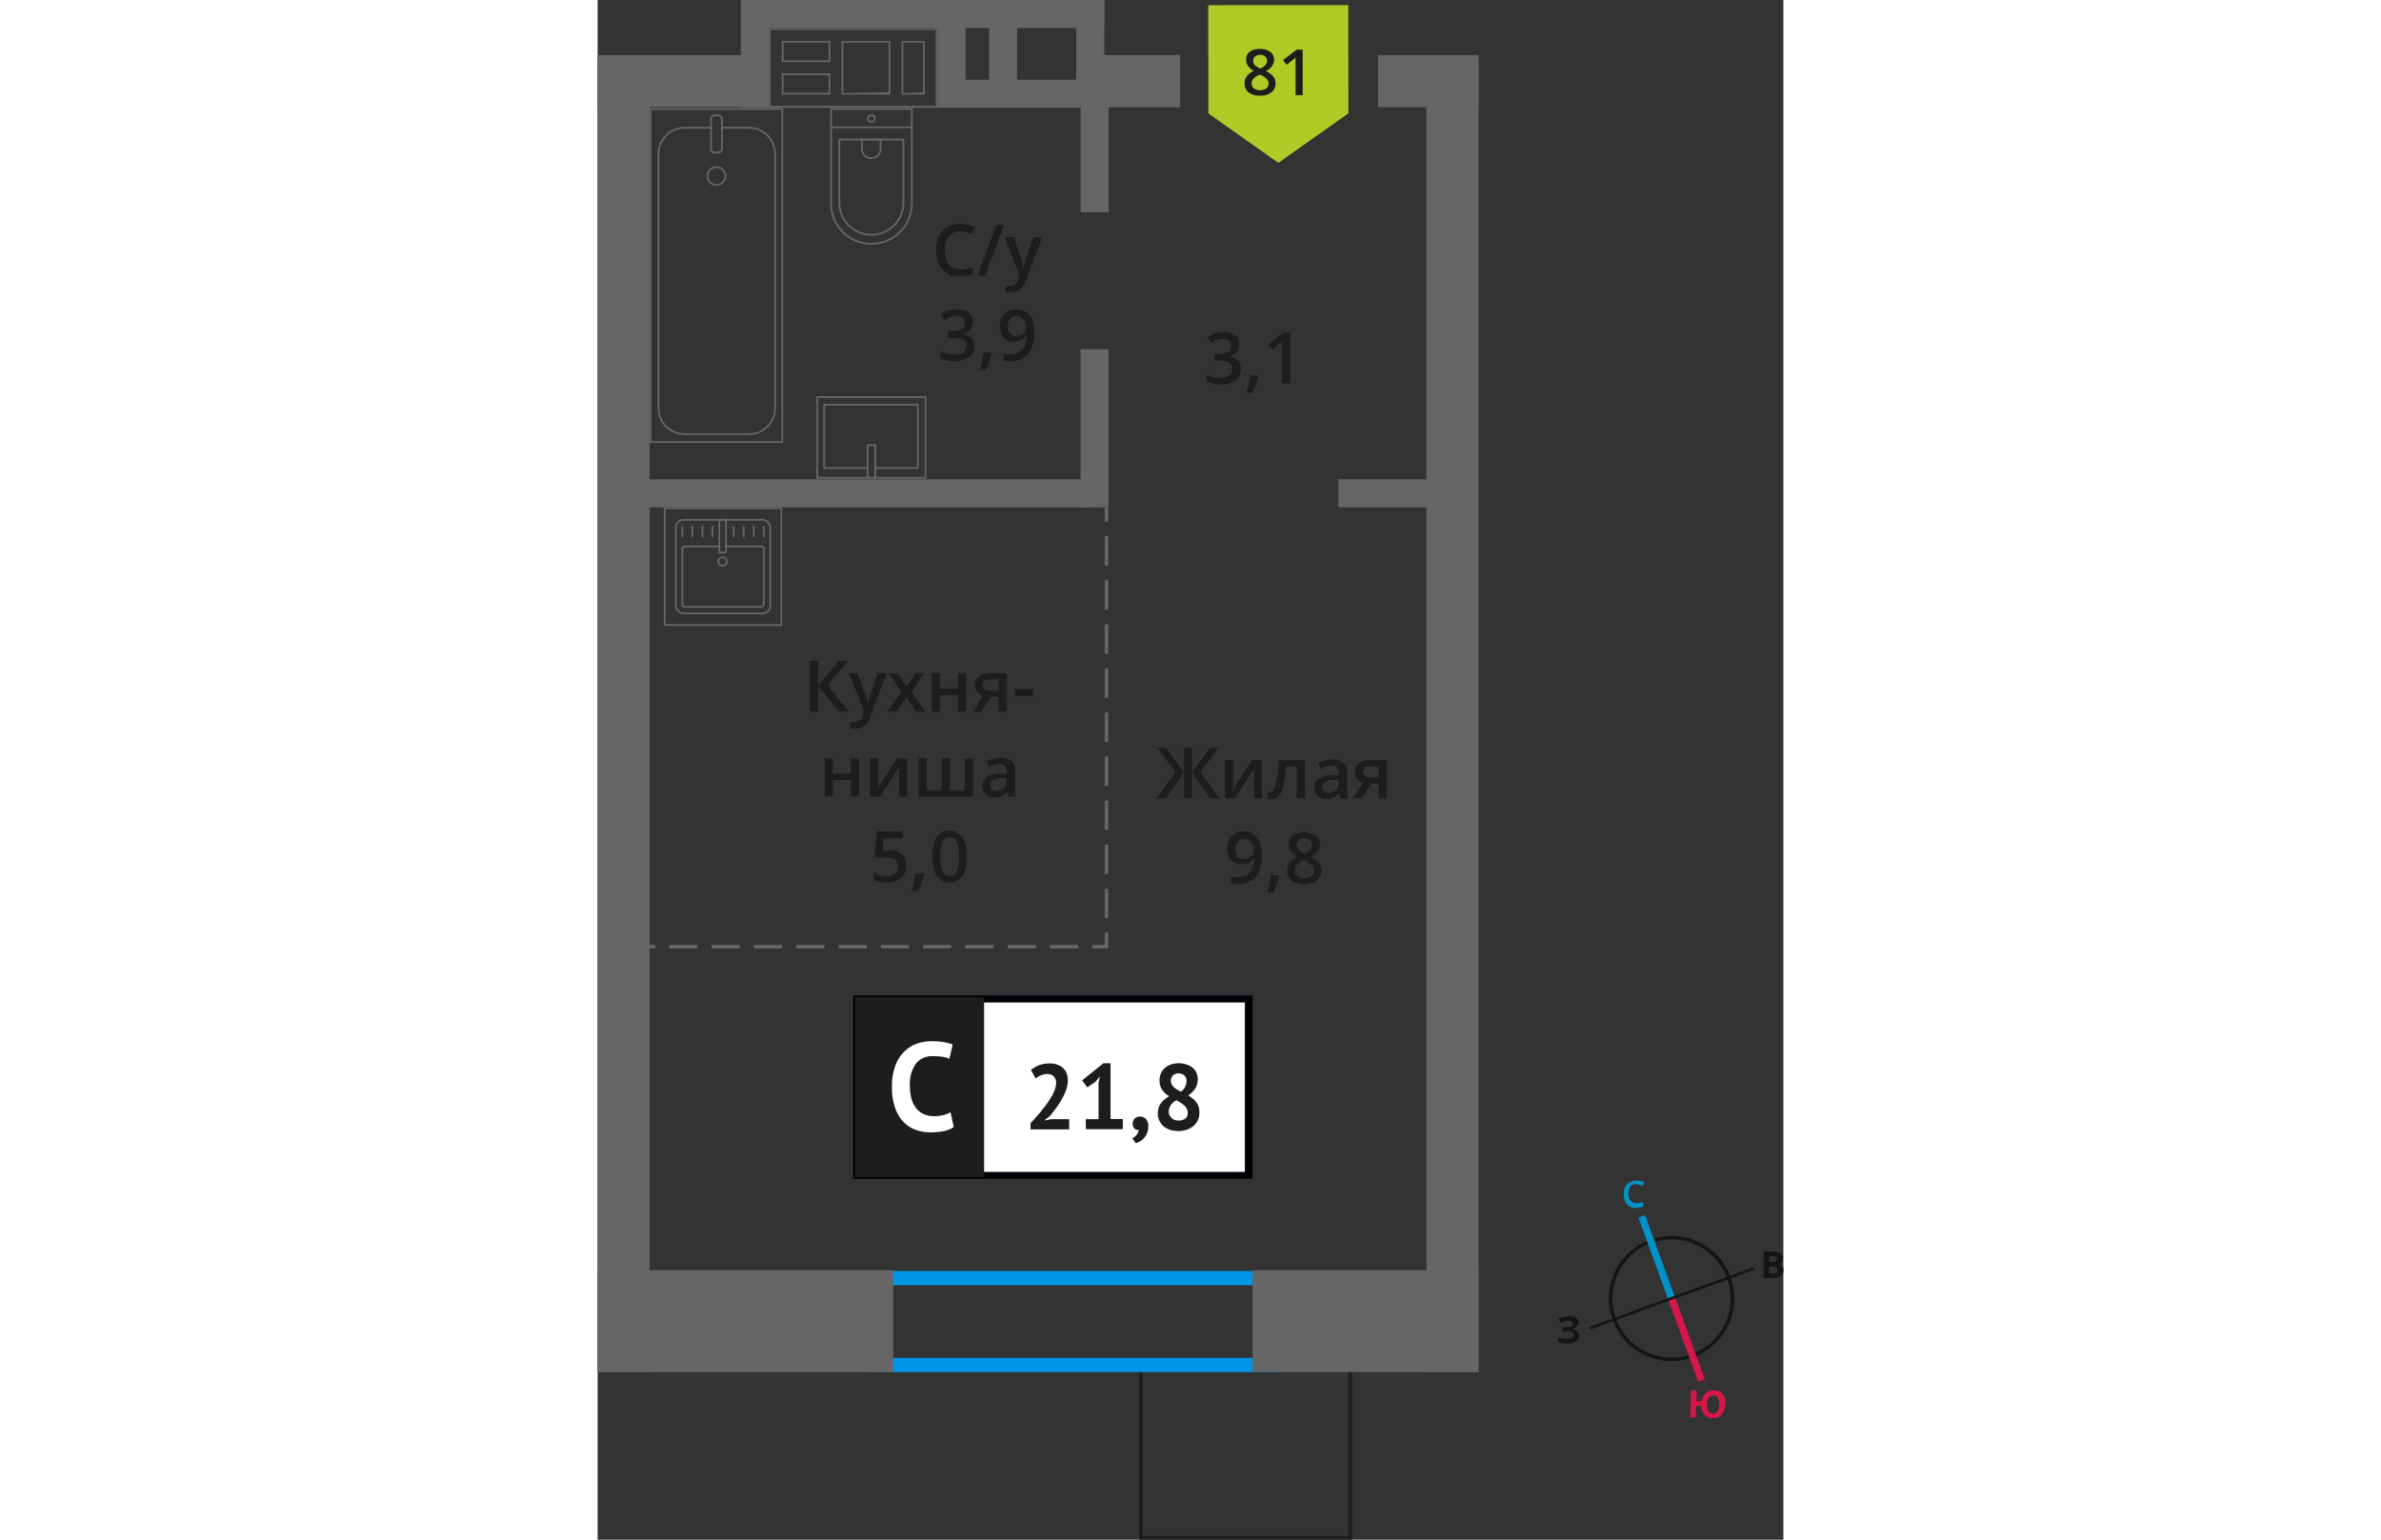 <svg xmlns="http://www.w3.org/2000/svg"   viewBox="0 0 167.07 216.94" width="883" height="571"><rect x="0" y="0" width="167.07" height="216.94" fill="#333333" stroke="none"/><defs><style>.cls-1,.cls-10,.cls-18,.cls-2,.cls-3,.cls-7,.cls-8,.cls-9{fill:none;}.cls-1{stroke:#141515;}.cls-1,.cls-10,.cls-2,.cls-3,.cls-7,.cls-8,.cls-9{stroke-miterlimit:10;}.cls-1,.cls-10,.cls-17,.cls-7,.cls-8,.cls-9{stroke-width:0.5px;}.cls-2{stroke:#0093ca;}.cls-3{stroke:#d61747;}.cls-4{fill:#141515;}.cls-5{fill:#0093ca;}.cls-6{fill:#d61747;}.cls-17,.cls-7{stroke:#1d1d1b;}.cls-10,.cls-18,.cls-8,.cls-9{stroke:#666;}.cls-9{stroke-dasharray:4.14 2.07;}.cls-10{stroke-dasharray:3.97 1.99;}.cls-11{fill:#0096e7;}.cls-12{fill:#666;}.cls-13{fill:#b2ca25;fill-rule:evenodd;}.cls-14,.cls-17{fill:#1d1d1b;}.cls-15{fill:#fff;}.cls-16{fill:#050007;}.cls-17{stroke-miterlimit:22.93;}.cls-18{stroke-linecap:round;stroke-linejoin:round;stroke-width:0.25px;}</style></defs><g id="bathroon"><path class="cls-1" d="M148.39,174.89a8.58,8.58,0,1,1-5.13,11,8.56,8.56,0,0,1,5.13-11Z"/><line class="cls-2" x1="147.11" y1="171.38" x2="151.33" y2="182.95"/><line class="cls-3" x1="155.54" y1="194.53" x2="151.33" y2="182.95"/><polygon class="cls-4" points="139.69 186.98 151.26 182.76 151.39 183.13 139.82 187.35 139.69 186.98"/><polygon class="cls-4" points="162.83 178.56 151.26 182.76 151.39 183.13 162.97 178.93 162.83 178.56"/><path class="cls-5" d="M146.34,166.79a1,1,0,0,0-.83.41,1.61,1.61,0,0,0-.28,1,1.7,1.7,0,0,0,.31,1,1.09,1.09,0,0,0,.86.34,2.31,2.31,0,0,0,.47-.07,3.45,3.45,0,0,0,.46-.12V170a2.58,2.58,0,0,1-1,.19,1.53,1.53,0,0,1-1.28-.48,2,2,0,0,1-.47-1.41,2.42,2.42,0,0,1,.18-1,1.58,1.58,0,0,1,.61-.69,2,2,0,0,1,1-.26,2.7,2.7,0,0,1,1.08.21l-.21.53-.41-.16a2.32,2.32,0,0,0-.46-.06Z"/><path class="cls-6" d="M158.85,197.92a2.13,2.13,0,0,1-.47,1.41,1.6,1.6,0,0,1-1.27.48,1.56,1.56,0,0,1-1.16-.46,1.87,1.87,0,0,1-.46-1.26l-.73,0,0,1.63-.8,0,.09-3.78.8,0,0,1.49.75,0a1.69,1.69,0,0,1,.54-1.14,1.65,1.65,0,0,1,1.16-.37,1.58,1.58,0,0,1,1.23.54,2.15,2.15,0,0,1,.4,1.46Zm-2.54-.07a1.86,1.86,0,0,0,.19,1,.76.76,0,0,0,.62.34c.58,0,.88-.41.9-1.25a1.71,1.71,0,0,0-.2-1,.7.7,0,0,0-.62-.33.75.75,0,0,0-.65.3,1.87,1.87,0,0,0-.24,1Z"/><path class="cls-4" d="M164.27,176.33h1.19a2.22,2.22,0,0,1,1.15.22.79.79,0,0,1,.37.74,1,1,0,0,1-.15.55.68.68,0,0,1-.43.26v0a.84.84,0,0,1,.51.29,1,1,0,0,1,.16.6,1,1,0,0,1-.37.79,1.63,1.63,0,0,1-1,.3h-1.43Zm.81,1.5h.46a.82.82,0,0,0,.47-.1c.11-.07.14-.17.14-.34a.33.33,0,0,0-.15-.3.92.92,0,0,0-.51-.11h-.41Zm0,.62v1h.51a.81.81,0,0,0,.49-.11.5.5,0,0,0,.16-.39c0-.31-.22-.48-.66-.48Z"/><path class="cls-4" d="M138.16,186.37a.75.75,0,0,1-.27.59,1.08,1.08,0,0,1-.69.31v0a1.46,1.46,0,0,1,.8.28.78.78,0,0,1,.29.61,1,1,0,0,1-.42.83,2,2,0,0,1-1.17.32,3.57,3.57,0,0,1-1.34-.2v-.67a3.87,3.87,0,0,0,.57.18,3.18,3.18,0,0,0,.61,0c.63,0,1-.17,1-.55a.41.41,0,0,0-.31-.38,2.19,2.19,0,0,0-.91-.13h-.36V187h.33a2.69,2.69,0,0,0,.88-.11.41.41,0,0,0,.27-.39.36.36,0,0,0-.17-.3,1,1,0,0,0-.53-.12,1.9,1.9,0,0,0-1,.31l-.36-.52a2.5,2.5,0,0,1,.7-.33,3.73,3.73,0,0,1,.79-.09,1.71,1.71,0,0,1,1,.25.83.83,0,0,1,.38.68Z"/><rect class="cls-7" x="76.54" y="192.87" width="29.48" height="23.82" transform="translate(182.57 409.56) rotate(-180)"/><line class="cls-8" x1="71.7" y1="71.48" x2="71.7" y2="73.48"/><line class="cls-9" x1="71.7" y1="75.55" x2="71.7" y2="130.35"/><polyline class="cls-8" points="71.69 131.38 71.69 133.38 69.69 133.38"/><line class="cls-10" x1="67.71" y1="133.38" x2="9.13" y2="133.38"/><line class="cls-8" x1="8.13" y1="133.38" x2="6.13" y2="133.38"/><path class="cls-11" d="M93.91,181.09v10.24H40.52V181.09H93.91m2-2H38.52v14.24H95.91V179.09Z"/><rect class="cls-12" y="178.97" width="41.64" height="14.36" transform="translate(41.64 372.3) rotate(-180)"/><rect class="cls-12" x="92.3" y="178.97" width="31.82" height="14.36" transform="translate(216.41 372.3) rotate(-180)"/><rect class="cls-12" x="62.53" y="20.47" width="14.97" height="3.94" transform="translate(47.58 92.45) rotate(-90)"/><rect class="cls-12" x="58.88" y="58.37" width="22.28" height="3.94" transform="translate(9.68 130.36) rotate(-90)"/><rect class="cls-12" x="5.24" y="67.54" width="64.76" height="3.94" transform="translate(75.24 139.02) rotate(-180)"/><rect class="cls-12" x="104.38" y="67.54" width="15.96" height="3.94" transform="translate(224.72 139.02) rotate(-180)"/><rect class="cls-12" y="7.77" width="20.87" height="7.33" transform="translate(20.87 22.87) rotate(180)"/><rect class="cls-12" x="67.92" y="7.77" width="14.16" height="7.33" transform="translate(149.99 22.87) rotate(180)"/><rect class="cls-12" x="109.95" y="7.77" width="14.16" height="7.33" transform="translate(234.07 22.87) rotate(180)"/><rect class="cls-12" x="-88.74" y="97.26" width="184.82" height="7.33" transform="translate(104.59 97.26) rotate(90)"/><rect class="cls-12" x="28.04" y="97.26" width="184.82" height="7.33" transform="translate(221.37 -19.52) rotate(90)"/><path class="cls-12" d="M42.82,4.21h4.83v10.7H24.36V4.21H42.82m0,9.12h3.26V5.79H42.82v7.54m-8.45,0h6.88V5.79H34.37v7.54M25.94,8.76h6.85v-3H25.94v3m0,4.57h6.85v-3H25.94v3M47.9,4H24.11v11.2H47.9V4Zm-4.83,9.12V6h2.76v7Zm-8.45,0V6H41v7ZM26.19,8.51V6h6.35V8.51Zm0,4.57V10.59h6.35v2.49Z"/><rect class="cls-12" x="14.56" y="5.61" width="15.16" height="3.94" transform="translate(29.73 -14.56) rotate(90)"/><rect class="cls-12" x="42.29" y="5.61" width="15.16" height="3.94" transform="translate(57.45 -42.29) rotate(90)"/><rect class="cls-12" x="49.53" y="5.61" width="15.16" height="3.94" transform="translate(64.7 -49.53) rotate(90)"/><rect class="cls-12" x="61.83" y="5.61" width="15.16" height="3.94" transform="translate(76.99 -61.83) rotate(90)"/><rect class="cls-12" x="21.73" width="29.13" height="3.94"/><rect class="cls-12" x="47.51" width="23.87" height="3.94"/><rect class="cls-12" x="48.7" y="11.23" width="22.68" height="3.94"/><polygon class="cls-13" points="105.78 15.98 105.77 15.98 100.84 19.46 95.91 22.95 90.98 19.46 86.05 15.98 86.05 15.98 86.05 15.98 86.04 0.73 105.77 0.72 105.78 15.97 105.78 15.98"/><path class="cls-14" d="M93.34,6.9a2.29,2.29,0,0,1,1.45.42,1.38,1.38,0,0,1,.53,1.13A1.77,1.77,0,0,1,94.13,10a3.17,3.17,0,0,1,1.08.79,1.52,1.52,0,0,1,.31.94A1.55,1.55,0,0,1,94.94,13a2.42,2.42,0,0,1-1.58.48,2.56,2.56,0,0,1-1.62-.45,1.5,1.5,0,0,1-.58-1.27,1.61,1.61,0,0,1,.3-1,2.55,2.55,0,0,1,1-.77,2.5,2.5,0,0,1-.84-.74,1.56,1.56,0,0,1-.25-.88,1.32,1.32,0,0,1,.55-1.11A2.27,2.27,0,0,1,93.34,6.9Zm-1.19,4.85a.87.87,0,0,0,.32.71,1.41,1.41,0,0,0,.87.25,1.36,1.36,0,0,0,.88-.26.88.88,0,0,0,.32-.71.91.91,0,0,0-.29-.65,2.84,2.84,0,0,0-.88-.55l-.13,0a2.19,2.19,0,0,0-.84.56A1,1,0,0,0,92.15,11.75Zm1.18-4a1.08,1.08,0,0,0-.71.22.73.73,0,0,0-.26.59.91.91,0,0,0,.09.41,1.06,1.06,0,0,0,.28.32,3.44,3.44,0,0,0,.63.36,2.09,2.09,0,0,0,.74-.49.87.87,0,0,0,.22-.6.71.71,0,0,0-.27-.59A1.09,1.09,0,0,0,93.33,7.7Z"/><path class="cls-14" d="M99.34,13.41h-1V9.26q0-.74,0-1.17l-.25.23-1,.81-.52-.66L98.48,7h.86Z"/><rect class="cls-15" x="36.52" y="140.75" width="54.7" height="24.87"/><path class="cls-16" d="M91.21,141.25H37.11v23.87h54.1Zm-54.64-1H92.3v25.85H36V140.26Z"/><rect class="cls-17" x="36.52" y="140.75" width="17.68" height="24.87"/><path class="cls-14" d="M66.25,152.22a4,4,0,0,1-.24,1.35,9.37,9.37,0,0,1-.62,1.33,14.27,14.27,0,0,1-.82,1.26c-.3.4-.6.78-.88,1.12l-.69.53v.07l.94-.19h2.5v1.44H61v-.88c.21-.21.44-.47.7-.76s.53-.6.79-.93.53-.66.78-1a12.43,12.43,0,0,0,.68-1.05,5.74,5.74,0,0,0,.47-1,2.78,2.78,0,0,0,.18-.94,1.15,1.15,0,0,0-1.28-1.23,2.2,2.2,0,0,0-.85.18,2.1,2.1,0,0,0-.74.45l-.68-1.2a4.26,4.26,0,0,1,1.15-.68,4.2,4.2,0,0,1,1.53-.25,3.13,3.13,0,0,1,1,.16,2.29,2.29,0,0,1,.81.45,2.17,2.17,0,0,1,.53.75A2.62,2.62,0,0,1,66.25,152.22Z"/><path class="cls-14" d="M68.77,157.69h1.81v-5.15l.2-.89-.63.77-1.16.8-.72-1,3-2.41h1v7.86H74v1.44h-5.2Z"/><path class="cls-14" d="M75.4,158.29a.87.87,0,0,1,.29-.7,1,1,0,0,1,.72-.26,1.1,1.1,0,0,1,.87.36,1.5,1.5,0,0,1,.31,1,2.57,2.57,0,0,1-.18,1,2.64,2.64,0,0,1-.45.7,2.22,2.22,0,0,1-.58.45,3.07,3.07,0,0,1-.55.24l-.5-.7a1.55,1.55,0,0,0,.61-.47,1.23,1.23,0,0,0,.29-.7.7.7,0,0,1-.57-.18A.92.92,0,0,1,75.4,158.29Z"/><path class="cls-14" d="M78.93,156.9a2.57,2.57,0,0,1,.12-.82,2.34,2.34,0,0,1,.33-.65,3.2,3.2,0,0,1,.51-.53,4.77,4.77,0,0,1,.64-.43,3.38,3.38,0,0,1-1-.93,2.3,2.3,0,0,1-.36-1.32,2.34,2.34,0,0,1,.19-.95,2.16,2.16,0,0,1,.54-.77,2.5,2.5,0,0,1,.87-.51,3.43,3.43,0,0,1,1.15-.18A3.29,3.29,0,0,1,83,150a2.44,2.44,0,0,1,.83.44,1.84,1.84,0,0,1,.53.7,2,2,0,0,1,.19.9,2.37,2.37,0,0,1-.34,1.31,3.51,3.51,0,0,1-1,1,3.86,3.86,0,0,1,1.18,1,2.4,2.4,0,0,1,.4,1.41,2.62,2.62,0,0,1-.22,1.07,2.23,2.23,0,0,1-.61.81,2.62,2.62,0,0,1-.94.53,3.51,3.51,0,0,1-1.2.19,4,4,0,0,1-1.18-.17,3,3,0,0,1-.9-.49,2.12,2.12,0,0,1-.57-.76A2.31,2.31,0,0,1,78.93,156.9Zm4.21-.17a1,1,0,0,0-.15-.55,1.59,1.59,0,0,0-.37-.45,2.78,2.78,0,0,0-.51-.37,5.3,5.3,0,0,0-.57-.33,2.26,2.26,0,0,0-.84.76,1.73,1.73,0,0,0-.23.82,1.21,1.21,0,0,0,.36.89,1.33,1.33,0,0,0,1,.38,1.49,1.49,0,0,0,1-.29A1,1,0,0,0,83.14,156.73Zm-2.37-4.48a1.2,1.2,0,0,0,.12.55,1.42,1.42,0,0,0,.32.41,3.17,3.17,0,0,0,.46.33c.17.1.34.19.53.28a1.93,1.93,0,0,0,.78-1.47,1,1,0,0,0-.32-.82,1.12,1.12,0,0,0-.78-.28,1.07,1.07,0,0,0-.84.29A1.05,1.05,0,0,0,80.77,152.25Z"/><path class="cls-15" d="M50.17,158.8a3.73,3.73,0,0,1-1.43.58,9.51,9.51,0,0,1-1.78.17,6.33,6.33,0,0,1-2.1-.34,4.47,4.47,0,0,1-1.74-1.11,5.35,5.35,0,0,1-1.2-2,8.51,8.51,0,0,1-.45-3,8,8,0,0,1,.5-3,5.46,5.46,0,0,1,1.3-2,4.87,4.87,0,0,1,1.78-1.07,6.38,6.38,0,0,1,2-.32,9,9,0,0,1,1.78.14,6.14,6.14,0,0,1,1.2.33l-.47,2a3.9,3.9,0,0,0-1-.28,10,10,0,0,0-1.34-.08,2.92,2.92,0,0,0-2.34,1,4.89,4.89,0,0,0-.88,3.22,6.26,6.26,0,0,0,.21,1.73,3.66,3.66,0,0,0,.64,1.33,2.86,2.86,0,0,0,1.06.86,3.36,3.36,0,0,0,1.49.31,4.65,4.65,0,0,0,1.33-.16,3.94,3.94,0,0,0,1-.4Z"/><path class="cls-14" d="M81.44,108.8l-2.61-3.45h1.25l2.54,3.46v-3.46h1.11v3.46l2.54-3.46h1.25l-2.61,3.45,2.72,3.69H86.34l-2.61-3.62v3.62H82.62v-3.62L80,112.49h-1.3Z"/><path class="cls-14" d="M89.56,107.09v2.77c0,.32,0,.79-.08,1.42l2.71-4.19h1.4v5.4h-1.1v-2.72c0-.15,0-.39,0-.73s0-.58,0-.73l-2.7,4.18h-1.4v-5.4Z"/><path class="cls-14" d="M99.67,112.49H98.51V108H97a17.91,17.91,0,0,1-.37,2.71,3.5,3.5,0,0,1-.6,1.43,1.2,1.2,0,0,1-1,.45,1.65,1.65,0,0,1-.63-.11v-.9a.92.92,0,0,0,.36.07c.33,0,.59-.38.78-1.12a21.33,21.33,0,0,0,.45-3.43h3.63Z"/><path class="cls-14" d="M104.69,112.49l-.23-.75h0a2.26,2.26,0,0,1-.79.67,2.44,2.44,0,0,1-1,.18,1.73,1.73,0,0,1-1.24-.43,1.62,1.62,0,0,1-.45-1.22,1.43,1.43,0,0,1,.62-1.26,3.54,3.54,0,0,1,1.89-.46l.93,0v-.29a1.12,1.12,0,0,0-.24-.78,1,1,0,0,0-.75-.25,2.67,2.67,0,0,0-.8.12,6.52,6.52,0,0,0-.73.29l-.37-.82a4,4,0,0,1,1-.35,4.45,4.45,0,0,1,1-.12,2.31,2.31,0,0,1,1.55.45,1.76,1.76,0,0,1,.53,1.41v3.64Zm-1.71-.78a1.42,1.42,0,0,0,1-.35,1.25,1.25,0,0,0,.38-1v-.47l-.69,0a2.38,2.38,0,0,0-1.18.27.82.82,0,0,0-.37.74.73.73,0,0,0,.21.56A1,1,0,0,0,103,111.71Z"/><path class="cls-14" d="M107.66,112.49h-1.28l1.5-2.21a1.67,1.67,0,0,1-.86-.56,1.57,1.57,0,0,1-.31-1,1.44,1.44,0,0,1,.55-1.2,2.32,2.32,0,0,1,1.49-.43h2.46v5.4h-1.15v-2.08H109Zm.17-3.76a.7.7,0,0,0,.31.62,1.53,1.53,0,0,0,.85.21h1.07V108h-1.25a1.13,1.13,0,0,0-.73.2A.67.67,0,0,0,107.83,108.73Z"/><path class="cls-14" d="M93.6,120.4a5,5,0,0,1-.85,3.15,3.13,3.13,0,0,1-2.56,1,4,4,0,0,1-.93-.08v-1a3.26,3.26,0,0,0,.87.12,2.21,2.21,0,0,0,1.73-.63,3,3,0,0,0,.63-2h-.06a1.72,1.72,0,0,1-.69.63,2.26,2.26,0,0,1-1,.2,1.94,1.94,0,0,1-1.49-.59,2.33,2.33,0,0,1-.54-1.62,2.47,2.47,0,0,1,.63-1.78,2.24,2.24,0,0,1,1.71-.66,2.35,2.35,0,0,1,1.33.37,2.4,2.4,0,0,1,.87,1.07A4.34,4.34,0,0,1,93.6,120.4Zm-2.49-2.19a1.13,1.13,0,0,0-.92.39,1.68,1.68,0,0,0-.31,1.09,1.5,1.5,0,0,0,.29,1,1.13,1.13,0,0,0,.9.35,1.41,1.41,0,0,0,1-.35,1,1,0,0,0,.4-.81,2,2,0,0,0-.17-.81,1.42,1.42,0,0,0-.47-.6A1.12,1.12,0,0,0,91.11,118.21Z"/><path class="cls-14" d="M96.05,123.44a17,17,0,0,1-.86,2.34h-.85a22.91,22.91,0,0,0,.51-2.45H96Z"/><path class="cls-14" d="M99.56,117.26a2.55,2.55,0,0,1,1.61.46,1.52,1.52,0,0,1,.59,1.25,2,2,0,0,1-1.32,1.75,3.3,3.3,0,0,1,1.19.88,1.66,1.66,0,0,1,.36,1,1.73,1.73,0,0,1-.65,1.41,2.68,2.68,0,0,1-1.76.54,2.86,2.86,0,0,1-1.8-.5,1.67,1.67,0,0,1-.64-1.41,1.86,1.86,0,0,1,.33-1.08,2.85,2.85,0,0,1,1.1-.84,2.66,2.66,0,0,1-.93-.83,1.72,1.72,0,0,1-.28-1,1.47,1.47,0,0,1,.61-1.24A2.54,2.54,0,0,1,99.56,117.26Zm-1.32,5.38a1,1,0,0,0,.35.79,1.57,1.57,0,0,0,1,.28,1.51,1.51,0,0,0,1-.29,1,1,0,0,0,0-1.51,3.12,3.12,0,0,0-1-.61l-.14-.06a2.39,2.39,0,0,0-.93.62A1.15,1.15,0,0,0,98.24,122.64Zm1.31-4.5a1.22,1.22,0,0,0-.79.24.82.82,0,0,0-.29.66.93.93,0,0,0,.1.45,1.11,1.11,0,0,0,.32.37,3.2,3.2,0,0,0,.69.39,2.38,2.38,0,0,0,.83-.54,1,1,0,0,0,.24-.67.8.8,0,0,0-.3-.66A1.25,1.25,0,0,0,99.55,118.14Z"/><path class="cls-14" d="M51.09,32.58a1.94,1.94,0,0,0-1.58.71,3.08,3.08,0,0,0-.57,2,3.09,3.09,0,0,0,.55,2,2,2,0,0,0,1.6.67,4.17,4.17,0,0,0,.88-.09c.29-.06.58-.14.89-.23v1a5.42,5.42,0,0,1-1.91.32,3,3,0,0,1-2.4-1,4,4,0,0,1-.84-2.72,4.44,4.44,0,0,1,.4-2A3,3,0,0,1,49.29,32a3.65,3.65,0,0,1,1.81-.44,4.48,4.48,0,0,1,2,.46l-.42,1a5.12,5.12,0,0,0-.77-.3A2.65,2.65,0,0,0,51.09,32.58Z"/><path class="cls-14" d="M57.27,31.68l-2.66,7.14H53.53l2.66-7.14Z"/><path class="cls-14" d="M57.35,33.42H58.6l1.1,3.06A5.39,5.39,0,0,1,60,37.71h0c0-.18.09-.4.16-.65s.5-1.47,1.24-3.64h1.25l-2.31,6.12a2.19,2.19,0,0,1-2.1,1.68,3.74,3.74,0,0,1-.75-.08v-.91a2.68,2.68,0,0,0,.59.06,1.2,1.2,0,0,0,1.17-1l.2-.51Z"/><path class="cls-14" d="M52.88,45.32a1.67,1.67,0,0,1-.39,1.13,2,2,0,0,1-1.12.61v0a2.14,2.14,0,0,1,1.29.53,1.54,1.54,0,0,1,.43,1.14,1.87,1.87,0,0,1-.73,1.59,3.33,3.33,0,0,1-2.07.56,4.63,4.63,0,0,1-2-.39v-1a4.81,4.81,0,0,0,1,.35,4.3,4.3,0,0,0,1,.12,2,2,0,0,0,1.24-.31,1.11,1.11,0,0,0,.41-1,.91.91,0,0,0-.45-.84A2.92,2.92,0,0,0,50,47.61h-.62v-.93H50c1.14,0,1.71-.39,1.71-1.18a.87.87,0,0,0-.3-.71,1.32,1.32,0,0,0-.88-.25,2.88,2.88,0,0,0-.78.11,4.11,4.11,0,0,0-.89.45l-.56-.8a3.78,3.78,0,0,1,2.28-.72,2.74,2.74,0,0,1,1.69.46A1.53,1.53,0,0,1,52.88,45.32Z"/><path class="cls-14" d="M55.59,49.77a15.79,15.79,0,0,1-.86,2.34h-.84c.22-.88.39-1.7.5-2.45h1.13Z"/><path class="cls-14" d="M61.52,46.73a4.91,4.91,0,0,1-.85,3.15,3.13,3.13,0,0,1-2.56,1,4,4,0,0,1-.93-.08v-1a3.26,3.26,0,0,0,.87.12,2.23,2.23,0,0,0,1.74-.63,3,3,0,0,0,.62-2h-.06a1.75,1.75,0,0,1-.69.64,2.19,2.19,0,0,1-1,.19,1.94,1.94,0,0,1-1.49-.59A2.3,2.3,0,0,1,56.67,46a2.47,2.47,0,0,1,.63-1.78A2.25,2.25,0,0,1,59,43.59,2.26,2.26,0,0,1,61.21,45,4.11,4.11,0,0,1,61.52,46.73ZM59,44.54a1.1,1.1,0,0,0-.91.39A1.63,1.63,0,0,0,57.8,46a1.42,1.42,0,0,0,.3,1,1.1,1.1,0,0,0,.89.35A1.45,1.45,0,0,0,60,47a1.05,1.05,0,0,0,.39-.81,1.84,1.84,0,0,0-.17-.81,1.41,1.41,0,0,0-.47-.6A1.12,1.12,0,0,0,59,44.54Z"/><path class="cls-14" d="M90.42,48.52A1.67,1.67,0,0,1,90,49.65a2,2,0,0,1-1.12.61v0a2.14,2.14,0,0,1,1.29.53A1.54,1.54,0,0,1,90.63,52a1.87,1.87,0,0,1-.73,1.59,3.33,3.33,0,0,1-2.07.56,4.63,4.63,0,0,1-2-.39v-1a4.81,4.81,0,0,0,1,.35,4.3,4.3,0,0,0,1,.12A2,2,0,0,0,89,52.87a1.11,1.11,0,0,0,.41-.95.91.91,0,0,0-.45-.84,2.92,2.92,0,0,0-1.43-.27h-.62v-.93h.63c1.14,0,1.71-.4,1.71-1.18A.87.87,0,0,0,89,48a1.32,1.32,0,0,0-.88-.25,2.88,2.88,0,0,0-.78.11,4.11,4.11,0,0,0-.89.45l-.56-.8a3.78,3.78,0,0,1,2.28-.72,2.74,2.74,0,0,1,1.69.46A1.53,1.53,0,0,1,90.42,48.52Z"/><path class="cls-14" d="M93.13,53a15.39,15.39,0,0,1-.86,2.34h-.84c.22-.88.39-1.7.5-2.45h1.13Z"/><path class="cls-14" d="M97.6,54H96.45V49.41c0-.55,0-1,0-1.31a3.43,3.43,0,0,1-.27.26l-1.1.9-.58-.73,2.1-1.65h1Z"/><path class="cls-14" d="M35.39,100.26H34l-2.94-3.62v3.62H29.91V93.12h1.17v3.46L34,93.12h1.28l-2.88,3.45Z"/><path class="cls-14" d="M35.39,94.86h1.25l1.1,3.06a6.67,6.67,0,0,1,.33,1.23h0a5,5,0,0,1,.16-.65c.08-.25.49-1.47,1.24-3.64h1.24L38.44,101a2.19,2.19,0,0,1-2.1,1.68,3.05,3.05,0,0,1-.74-.08v-.91a2.61,2.61,0,0,0,.59.06,1.22,1.22,0,0,0,1.17-1l.2-.51Z"/><path class="cls-14" d="M42.77,97.5,41,94.86h1.31l1.23,1.89,1.24-1.89H46L44.22,97.5l1.91,2.76h-1.3l-1.33-2-1.33,2h-1.3Z"/><path class="cls-14" d="M48.23,94.86V97h2.54V94.86h1.15v5.4H50.77V97.93H48.23v2.33H47.08v-5.4Z"/><path class="cls-14" d="M54.11,100.26H52.83l1.5-2.21a1.61,1.61,0,0,1-.86-.56,1.57,1.57,0,0,1-.31-1,1.46,1.46,0,0,1,.54-1.2,2.43,2.43,0,0,1,1.5-.43h2.46v5.4H56.51V98.18H55.42Zm.17-3.76a.68.68,0,0,0,.31.62,1.51,1.51,0,0,0,.85.21h1.07v-1.6H55.26a1.18,1.18,0,0,0-.73.2A.67.67,0,0,0,54.28,96.5Z"/><path class="cls-14" d="M58.83,98.07v-1h2.51v1Z"/><path class="cls-14" d="M33.13,106.86V109h2.55v-2.17h1.14v5.4H35.68v-2.33H33.13v2.33H32v-5.4Z"/><path class="cls-14" d="M39.56,106.86v2.77c0,.32,0,.8-.08,1.42l2.71-4.19H43.6v5.4H42.49v-2.72q0-.23,0-.72c0-.34,0-.58,0-.74l-2.7,4.18h-1.4v-5.4Z"/><path class="cls-14" d="M52.88,112.26H45.23v-5.4h1.15v4.49h2.1v-4.49h1.15v4.49h2.1v-4.49h1.15Z"/><path class="cls-14" d="M57.9,112.26l-.23-.75h0a2.22,2.22,0,0,1-.78.67,2.52,2.52,0,0,1-1,.18,1.7,1.7,0,0,1-1.24-.43,1.61,1.61,0,0,1-.45-1.22,1.42,1.42,0,0,1,.62-1.25,3.58,3.58,0,0,1,1.89-.47l.93,0v-.29a1.09,1.09,0,0,0-.24-.77,1,1,0,0,0-.75-.26,2.34,2.34,0,0,0-.79.13,5.94,5.94,0,0,0-.74.28l-.37-.82a4.51,4.51,0,0,1,2-.47,2.34,2.34,0,0,1,1.56.45,1.76,1.76,0,0,1,.52,1.41v3.64Zm-1.71-.78a1.41,1.41,0,0,0,1-.35,1.27,1.27,0,0,0,.37-1v-.47l-.69,0a2.41,2.41,0,0,0-1.18.27.85.85,0,0,0-.37.74.7.7,0,0,0,.22.56A.93.93,0,0,0,56.19,111.48Z"/><path class="cls-14" d="M41.15,119.8a2.46,2.46,0,0,1,1.71.58,2,2,0,0,1,.63,1.55,2.27,2.27,0,0,1-.72,1.79,2.91,2.91,0,0,1-2,.64,3.81,3.81,0,0,1-1.88-.39v-1a3.52,3.52,0,0,0,.91.35,4.19,4.19,0,0,0,.95.12,1.77,1.77,0,0,0,1.18-.34,1.27,1.27,0,0,0,.41-1c0-.85-.55-1.28-1.63-1.28a4.55,4.55,0,0,0-.57,0c-.22,0-.42.06-.59.1l-.51-.3.27-3.49H43v1h-2.7l-.16,1.77.42-.07A4.73,4.73,0,0,1,41.15,119.8Z"/><path class="cls-14" d="M46,123.21a16.12,16.12,0,0,1-.86,2.34h-.84a24.85,24.85,0,0,0,.5-2.45h1.13Z"/><path class="cls-14" d="M52,120.69a5.11,5.11,0,0,1-.6,2.77,2.27,2.27,0,0,1-3.64,0,6.6,6.6,0,0,1,0-5.52,2.25,2.25,0,0,1,3.63,0A5,5,0,0,1,52,120.69Zm-3.69,0a5.22,5.22,0,0,0,.3,2.09,1,1,0,0,0,1,.62,1,1,0,0,0,1-.63,5.27,5.27,0,0,0,.3-2.08,5.21,5.21,0,0,0-.3-2.07,1,1,0,0,0-1-.65,1,1,0,0,0-1,.63A5.26,5.26,0,0,0,48.26,120.69Z"/><rect class="cls-18" x="7.48" y="15.36" width="18.55" height="46.92" transform="translate(33.5 77.64) rotate(-180)"/><rect class="cls-18" x="15.98" y="16.24" width="1.55" height="5.24" rx="0.49" transform="translate(33.5 37.73) rotate(180)"/><path class="cls-18" d="M17.52,18h3.83A3.68,3.68,0,0,1,25,21.69v35.8a3.68,3.68,0,0,1-3.68,3.68H12.27a3.68,3.68,0,0,1-3.69-3.68V21.69A3.69,3.69,0,0,1,12.27,18H16"/><circle class="cls-18" cx="16.75" cy="24.8" r="1.27"/><path class="cls-18" d="M29.07,19.17H42.38a5.69,5.69,0,0,1,5.69,5.69v0a5.69,5.69,0,0,1-5.69,5.69H29.07a0,0,0,0,1,0,0V19.17a0,0,0,0,1,0,0Z" transform="translate(63.44 -13.71) rotate(90)"/><path class="cls-18" d="M31.86,21.86h8.91a4.51,4.51,0,0,1,4.51,4.51v0a4.51,4.51,0,0,1-4.51,4.51H31.86a0,0,0,0,1,0,0v-9a0,0,0,0,1,0,0Z" transform="translate(64.94 -12.2) rotate(90)"/><path class="cls-18" d="M37.26,19.68H38.6A1.29,1.29,0,0,1,39.89,21v0a1.29,1.29,0,0,1-1.29,1.29H37.26a0,0,0,0,1,0,0V19.68A0,0,0,0,1,37.26,19.68Z" transform="translate(59.54 -17.6) rotate(90)"/><circle class="cls-18" cx="38.57" cy="16.7" r="0.48"/><line class="cls-18" x1="44.26" y1="17.94" x2="32.88" y2="17.94"/><rect class="cls-18" x="32.88" y="54.02" width="11.38" height="15.25" transform="translate(-23.07 100.21) rotate(-90)"/><polyline class="cls-18" points="39.11 67.33 39.11 62.72 38.03 62.72 38.03 67.33"/><polyline class="cls-18" points="39.11 65.94 45.12 65.94 45.12 57.02 31.91 57.02 31.91 65.94 38.03 65.94"/><rect class="cls-18" x="11.01" y="73.24" width="13.32" height="13.19" rx="1.09" transform="translate(35.34 159.67) rotate(-180)"/><path class="cls-18" d="M17.14,77H12.26a.32.32,0,0,0-.32.32v7.86a.32.32,0,0,0,.32.32H23.08a.32.32,0,0,0,.32-.32V77.32a.32.32,0,0,0-.32-.32h-5"/><circle class="cls-18" cx="17.61" cy="79.12" r="0.6"/><rect class="cls-18" x="17.14" y="73.24" width="0.93" height="4.61" transform="translate(35.22 151.09) rotate(-180)"/><line class="cls-18" x1="23.4" y1="74.21" x2="23.4" y2="75.62"/><line class="cls-18" x1="21.99" y1="74.21" x2="21.99" y2="75.62"/><line class="cls-18" x1="20.58" y1="74.21" x2="20.58" y2="75.62"/><line class="cls-18" x1="19.16" y1="74.21" x2="19.16" y2="75.62"/><line class="cls-18" x1="16.18" y1="74.21" x2="16.18" y2="75.62"/><line class="cls-18" x1="14.77" y1="74.21" x2="14.77" y2="75.62"/><line class="cls-18" x1="13.35" y1="74.21" x2="13.35" y2="75.62"/><line class="cls-18" x1="11.94" y1="74.21" x2="11.94" y2="75.62"/><path class="cls-12" d="M25.77,71.73V87.94H9.57V71.73h16.2m.25-.25H9.32V88.19H26V71.48Z"/></g></svg>